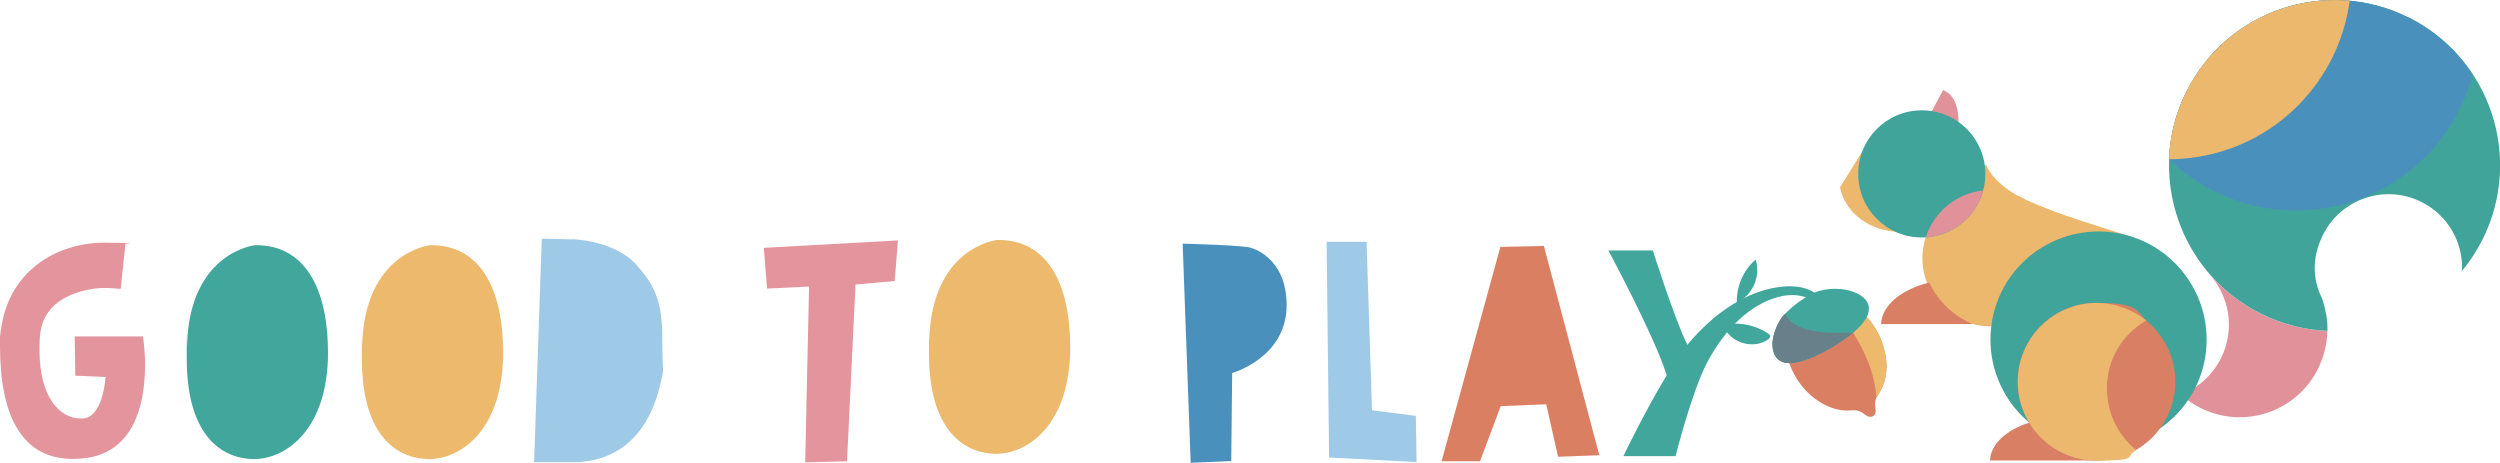 <?xml version="1.0" encoding="UTF-8"?>
<svg id="Layer_2" data-name="Layer 2" xmlns="http://www.w3.org/2000/svg" version="1.1" viewBox="0 0 1620.1 300">
  <defs>
    <style>
      .cls-1 {
        fill: #d97f63;
      }

      .cls-1, .cls-2, .cls-3, .cls-4, .cls-5, .cls-6, .cls-7, .cls-8, .cls-9, .cls-10, .cls-11 {
        stroke-width: 0px;
      }

      .cls-2 {
        fill: #4991bc;
      }

      .cls-3 {
        fill: #ecb96d;
      }

      .cls-4 {
        fill: #67808a;
      }

      .cls-5 {
        fill: #db7f63;
      }

      .cls-6 {
        fill: #41a49a;
      }

      .cls-7 {
        fill: #e3949c;
      }

      .cls-8 {
        fill: #e19199;
      }

      .cls-9 {
        fill: #ebb86e;
      }

      .cls-10 {
        fill: #41a69c;
      }

      .cls-11 {
        fill: #9fcae7;
      }
    </style>
  </defs>
  <g id="Layer_2-2" data-name="Layer 2-2">
    <g>
      <g>
        <path class="cls-5" d="M1196.3,216.9c-9.3,6.6-19.1,12.3-30,15.7-2.3.7-4.6,1.1-7.2,1.7.6,1.6,1.2,3.2,1.9,4.8,4.7,10.3,11.8,18.4,22.1,23.5,5.3,2.6,10.9,3.9,16.8,3.3,3.2-.3,5.9.5,8.3,2.5.8.6,1.6,1.2,2.5,1.5,2.6.9,4.9-.9,4.8-3.6,0-.9-.2-1.9-.3-2.8-.4-2.4,0-4.7,1.3-6.7,7.4-10.9,7.3-22.5,3.3-34.5-2.2-6.5-6.7-13.7-10.6-17.4-2.7,4-11.8,11.2-12.8,11.9"/>
        <path class="cls-3" d="M1216,257.7c0,.2.3-.5.5-.8,7.4-10.9,7.3-22.5,3.3-34.5-2.2-6.5-6.7-13.7-10.6-17.4-1.7,2.5-6,6.4-9.2,9,8.4,13.4,14.7,27.1,16,43.7"/>
        <path class="cls-10" d="M1211,201.8c.2-1.3.2-2.6-.1-3.9-.6-2.2-2.1-4.3-4.5-6-4.1-2.9-8.8-4.1-13.7-4.6-4.8-.4-9.5,0-14,1.3-.4.1-.9.3-1.3.4-3.4,1.5-6.9,3.4-10.3,5.7-4.6,3.1-8.5,6.6-11.7,10.2-.3.3-.5.7-.8,1-1.9,2.9-3.5,6-4.6,9.5-1.2,3.8-1.8,7.6-.9,11.6,1.1,5.2,4.6,8.1,9.9,8.3,3.9.2,7.6-.8,11.2-2.1,10.3-3.7,19.6-9.2,28.3-15.7,4.2-3.2,8.2-6.7,10.9-11.4.5-.8.8-1.6,1.1-2.4.1-.3.2-.7.3-1.1,0-.3.1-.6.2-.9"/>
        <path class="cls-4" d="M1171.4,213.7c-7.3-2.2-12.7-5.6-14.5-10.5-.6.6-1.1,1.1-1.6,1.7-.3.3-.5.7-.8,1-1.9,2.9-3.5,6-4.6,9.5-1.2,3.8-1.8,7.6-.9,11.6,1.1,5.2,4.6,8.1,9.9,8.3,3.9.2,7.6-.8,11.2-2.1,10.3-3.7,19.6-9.2,28.3-15.7.7-.5,1.7-1.3,2.4-1.9-7.7-.2-17.8,1-29.5-2"/>
        <path class="cls-7" d="M78.2,187.2s-6.5-.6-10-.6c-12.3,0-40.1,5.2-42.2,30.5-.4,3.6-.4,6.7-.4,10,0,29.2,12.3,44.1,26.9,44.1,14.4.8,15.9-26.9,15.9-26.9l-9.4-.4c-3.3-.2-8-.4-10.2-.4l-.4-25.5h44.3s1.3,9.4,1.3,18.2c0,20.1-4.2,53.9-35.5,60.2-3.8.6-7.3,1-11.1,1C14.4,297.5,0,269.9,0,224.2s0-4.4.2-6.3c3.3-42.6,37.4-60.6,66.9-60.6s11.3.6,14.2.8l-3.1,29.1h0Z"/>
        <path class="cls-10" d="M166.1,158.9c29.7,0,47.4,25.3,46.4,73.8-1.7,48.3-29.1,64.8-47.8,64.8s-43.7-12.5-43.7-65.2,0-5.6.2-8.4v.2c1.5-60.8,44.1-65.2,44.1-65.2h.8,0Z"/>
        <path class="cls-3" d="M279.6,158.9c29.7,0,47.4,25.3,46.4,73.8-1.7,48.3-29.1,64.8-47.8,64.8s-43.7-12.5-43.7-65.2,0-5.6.2-8.4v.2c1.5-60.8,44.1-65.2,44.1-65.2h.8Z"/>
        <path class="cls-11" d="M370.9,155s27.6.6,42,17.1c7.5,9.2,16.3,18,16.3,46s1.5,18.4-.8,28.8c-8.6,39.9-33,52.2-55.6,52.6h-26.7l5-144.8,19.8.4h0Z"/>
        <polygon class="cls-7" points="579.8 182.1 554.4 184.4 548.9 298.9 521.8 299.6 524.3 185.7 497.1 187 495 160.6 581.9 155.8 579.8 182.1"/>
        <path class="cls-3" d="M647.1,155.5c29.7,0,47.4,25.3,46.4,73.8-1.7,48.3-29.2,64.8-47.8,64.8s-43.7-12.5-43.7-65.2,0-5.6.2-8.4v.2c1.5-60.8,44.1-65.2,44.1-65.2h.8Z"/>
        <path class="cls-2" d="M766.5,157.9s42,1,44.7,2.9c0,0,22.4,5.9,22.6,36.6.2,34.5-35.3,44.3-35.3,44.3l-.6,57.1-26.3,1.1-5.2-142.1Z"/>
        <polygon class="cls-11" points="889.1 265.9 917.5 269.5 918 299.4 861.3 296.5 859.7 156.7 885.6 156.7 889.1 265.9"/>
        <polygon class="cls-5" points="1009.7 296 1002 262 972.5 263.2 959.1 298.9 934.2 298.9 972.3 160 1000.5 159.4 1036.4 295 1009.7 296"/>
      </g>
      <path class="cls-10" d="M1125.9,200c-1.8-11.7,2.9-24.1,11.8-31.8,3.5,10.3-1.7,22.8-11.5,27.5"/>
      <path class="cls-10" d="M1122.4,209.8c8.2-.5,16.6,1.8,23.4,6.3.6.4,1.2.9,1.3,1.6.2.9-.6,1.7-1.4,2.3-9.2,6.6-24.2,2.3-28.5-8.2"/>
      <path class="cls-10" d="M1155.4,185.7c-23.5,2.3-44.9,17.5-61.2,36.9-.2.3-.5.6-.7.9-8.2-16.3-22.4-61.2-22.4-61.2h-28.8c0,.1,29.8,55.3,37.8,80.9-14.3,23.5-28.1,52.4-28.1,52.4h33.8s10.6-41.7,20.3-60.3,24.2-35.1,42.5-41.7c9.5-3.4,20.7-3.8,28.4,3.1l5.1-.7c-5.5-9.1-16.7-11.2-26.6-10.3"/>
      <g>
        <path class="cls-9" d="M1382.8,154c-37.4-11.9-51.3-16.2-69.2-24.2-.2-.1-.5-.2-.7-.3-1.8-1.1-3.7-2.1-5.7-2.9-16.8-9.4-20.2-20-20.2-20l-17.4,18.5c-5,2-8.6,4.2-11.3,6.9.6.9,1.3,1.8,1.9,2.7-8.8,8.1-14.4,19.7-14.4,32.6,0,24.4,19.8,44.2,44.2,44.2s24.3-5.4,32.4-14.1c4.7,3.6,9.5,7.2,14.3,10.6,23.1-25.8,47.5-53.7,46-54"/>
        <path class="cls-1" d="M1250.2,183.1c-17.9,4.4-30.7,14.7-31.2,26.9h59.4c-12.4-5.1-22.5-14.8-28.2-26.9"/>
        <path class="cls-8" d="M1247.8,79.5l21.1,3.9c1.2-12.6-2.1-22.2-9.7-25l-11.3,21h0Z"/>
        <path class="cls-8" d="M1508.2,214.4c-14.6-.6-29.4-4.2-43.3-11.2-13.2-6.6-24.5-15.6-33.6-26.1,0,0,0,0,0,.1,13.5,14.4,17.3,36.2,8,54.9-5.6,11.3-15.1,19.4-26,23.6,3.8,3.4,8,6.3,12.8,8.7,28.1,14,62.1,2.6,76.1-25.5,3.9-7.9,5.9-16.3,6-24.6"/>
        <path class="cls-6" d="M1560.7,11.3c-53-26.4-117.4-4.9-143.8,48.1-26.4,53-4.9,117.4,48.1,143.8,14,7,28.6,10.6,43.3,11.2.1-6.9-.9-12.3-2.9-19.3l-.9-2.3c-6.2-12.8-6-26.9.9-40.6,11.7-23.5,40.3-33.1,63.8-21.3,17.4,8.7,27.1,26.5,26.3,44.7,5.1-6.2,9.6-13.1,13.4-20.6,26.4-53,4.9-117.4-48.1-143.8"/>
        <path class="cls-1" d="M1358.3,298.4c-18.3-.1-34.4-9.9-43.3-24.5-14.8,4.7-25,13.9-25.4,24.5h68.7"/>
        <path class="cls-6" d="M1429.2,230.7c-5.9,38.2-41.6,64.4-79.9,58.6s-64.4-41.6-58.6-79.9,41.6-64.4,79.9-58.6c38.2,5.9,64.4,41.6,58.6,79.9"/>
        <path class="cls-1" d="M1409.7,247.4c0,28.2-22.9,51.1-51.1,51.1s-51.1-22.9-51.1-51.1,22.9-51.1,51.1-51.1,24.8,4.8,33.8,12.8c10.6,9.4,17.3,23,17.3,38.3"/>
        <path class="cls-9" d="M1365.3,251.9c0-18.9,10.2-35.4,25.5-44.2-8.8-7.1-19.9-11.4-32.1-11.4-28.2,0-51.1,22.9-51.1,51.1s22.9,51.1,51.1,51.1,18.1-2.5,25.6-6.9c-11.6-9.4-18.9-23.7-18.9-39.7"/>
        <path class="cls-9" d="M1204.6,112.7c0-2.4,2.2-12.9,2.6-15.1l-14.8,23.8c3.3,16.7,19.4,28.4,38,28.8-15.2-6.1-25.9-20.6-25.9-37.5"/>
        <path class="cls-2" d="M1416.8,59.4c-7,14.1-10.7,29-11.2,43.8,8.5,8.2,18.4,15.3,29.5,20.8,58.5,29.2,129.6,5.4,158.8-53.1,3.7-7.4,6.5-15,8.5-22.6-10.1-15.3-24.2-28.2-41.7-37-53-26.4-117.4-4.9-143.8,48.1"/>
        <path class="cls-9" d="M1522.7.5c-42.8-4-85.6,18.2-105.9,58.9-7,14.1-10.7,29-11.2,43.8,0,0,0,0,.1,0,4.7,0,9.4-.3,14.1-.9,54.7-6.7,96.1-49.8,102.9-102"/>
        <path class="cls-6" d="M1286.6,112.7c0,22.7-18.4,41.2-41.2,41.2s-41.2-18.4-41.2-41.2,18.4-41.2,41.2-41.2,41.2,18.4,41.2,41.2"/>
        <path class="cls-8" d="M1248,153.8c17.9-1.1,32.8-13.6,37.2-30.4-17.5,1.9-32,14.1-37.2,30.4"/>
      </g>
    </g>
  </g>
</svg>